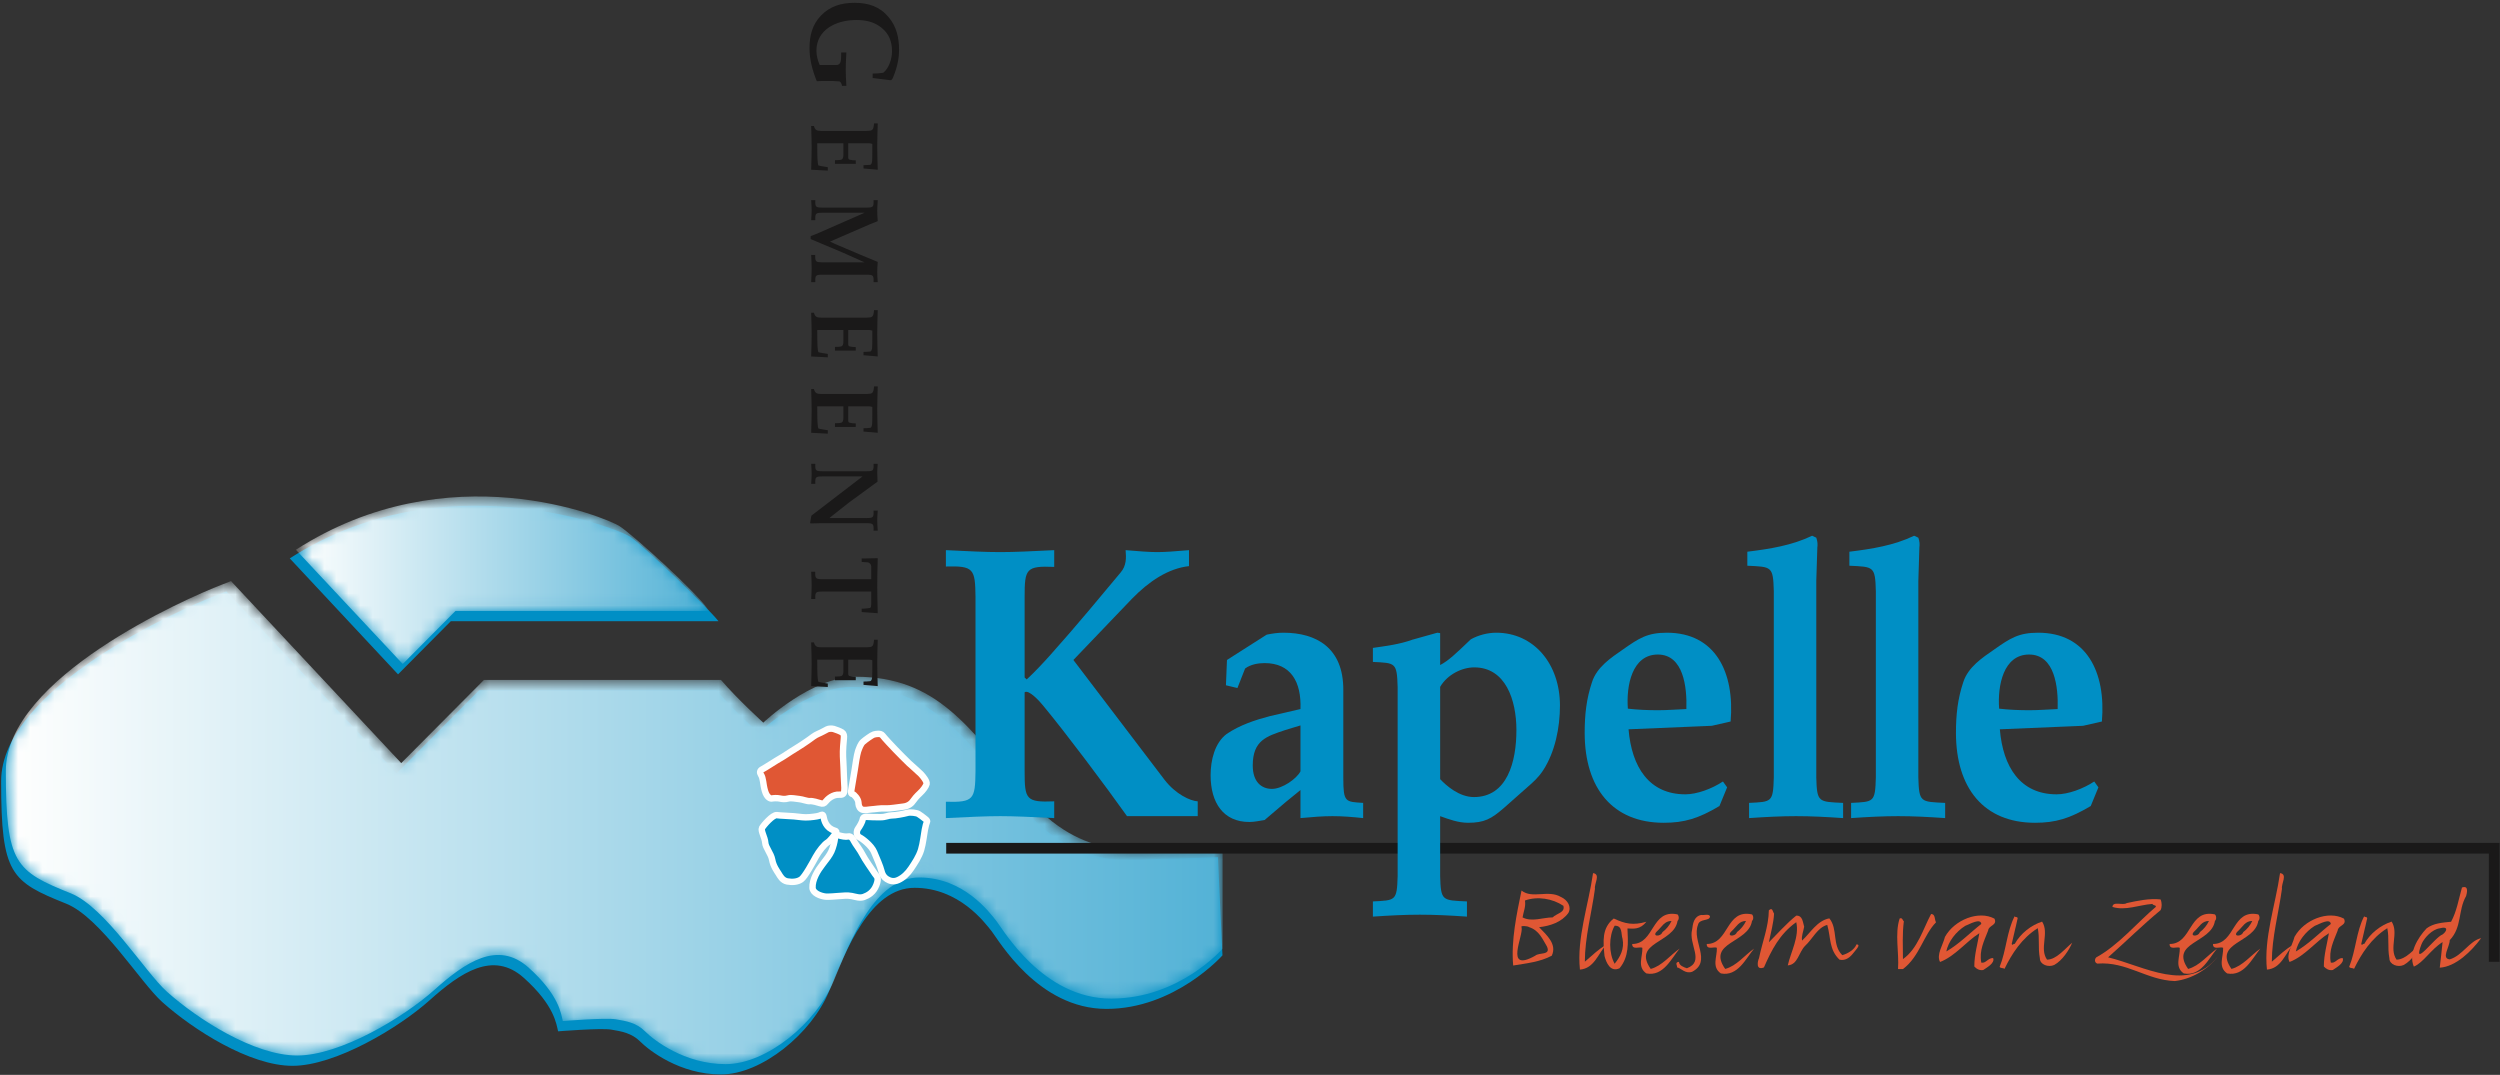 <?xml version="1.0" encoding="UTF-8"?>
<svg width="207px" height="89px" viewBox="0 0 207 89" version="1.1" xmlns="http://www.w3.org/2000/svg" xmlns:xlink="http://www.w3.org/1999/xlink">
    <rect x="0" y="0" width="207" height="89" fill="#333333" stroke="none"/>
    <!-- Generator: Sketch 51.1 (57501) - http://www.bohemiancoding.com/sketch -->
    <title>Logo-kapelle</title>
    <desc>Created with Sketch.</desc>
    <defs>
        <path d="M96.408,22.535 C94.846,22.535 89.596,23.82 84.914,18.108 C80.23,12.397 77.519,8.309 70.857,8.309 C67.175,8.309 63.202,12.111 63.202,12.111 C63.202,12.111 61.094,10.2 59.696,8.572 C52.709,8.572 41.53,8.572 40.069,8.572 C38.862,9.785 33.223,15.46 33.223,15.46 L19.129,0.39 C18.882,0.487 18.628,0.585 18.362,0.687 C15.382,1.83 0.483,8.399 0.483,16.11 C0.483,23.82 1.292,24.404 5.875,26.248 C8.713,27.391 12.015,32.772 13.821,34.388 C16.375,36.673 21.058,39.671 24.605,39.671 C28.153,39.671 33.403,36.53 35.958,34.245 C38.512,31.961 41.208,30.104 43.762,32.389 C46.316,34.674 46.458,36.244 46.601,36.816 C46.601,36.816 50.148,36.53 50.999,36.673 C51.851,36.816 52.702,36.959 53.412,37.672 C54.121,38.387 56.675,40.385 60.081,40.385 C63.487,40.385 67.601,36.958 69.02,33.531 C70.44,30.104 72.426,24.932 76.116,24.932 C79.805,24.932 81.934,27.819 82.501,28.533 C83.069,29.247 86.332,34.959 92.008,34.959 C97.685,34.959 101.232,30.818 101.232,30.818 L101.232,22.393 C101.232,22.393 97.967,22.535 96.408,22.535" id="path-1"></path>
        <linearGradient x1="-6.3610399e-05%" y1="-4.03%" x2="100%" y2="-4.03%" id="linearGradient-3">
            <stop stop-color="#FFFFFE" offset="0%"></stop>
            <stop stop-color="#53B2D6" offset="100%"></stop>
        </linearGradient>
        <path d="M8.994,14.351 C10.641,12.692 13.363,9.953 13.363,9.953 L34.366,9.953 C33.437,8.514 28.024,3.614 26.93,2.926 C25.833,2.236 12.805,-3.254 0.145,4.89 C3.424,8.394 7.345,12.588 8.994,14.351" id="path-4"></path>
        <linearGradient x1="0.001%" y1="-38.519%" x2="100%" y2="-38.519%" id="linearGradient-6">
            <stop stop-color="#FFFFFE" offset="0%"></stop>
            <stop stop-color="#53B2D6" offset="100%"></stop>
        </linearGradient>
    </defs>
    <g id="Symbols" stroke="none" stroke-width="1" fill="none" fill-rule="evenodd">
        <g id="Footer" transform="translate(-617, -106)">
            <g id="Logo-kapelle" transform="translate(617, 106)">
                <path d="M96.018,71.114 C94.457,71.114 89.206,72.399 84.525,66.687 C79.841,60.975 77.13,56.888 70.468,56.888 C66.786,56.888 62.813,60.69 62.813,60.69 C62.813,60.69 60.705,58.779 59.307,57.15 C52.32,57.15 41.14,57.15 39.679,57.15 C38.473,58.364 32.834,64.038 32.834,64.038 L18.74,48.969 C18.492,49.065 18.239,49.163 17.973,49.267 C14.992,50.408 0.094,56.977 0.094,64.688 C0.094,72.4 0.902,72.983 5.486,74.826 C8.324,75.969 11.626,81.351 13.432,82.967 C15.986,85.251 20.669,88.25 24.216,88.25 C27.764,88.25 33.014,85.109 35.569,82.824 C38.123,80.539 40.819,78.682 43.373,80.967 C45.927,83.252 46.069,84.823 46.211,85.394 C46.211,85.394 49.759,85.109 50.61,85.251 C51.462,85.394 52.313,85.537 53.022,86.251 C53.732,86.965 56.286,88.964 59.692,88.964 C63.097,88.964 67.212,85.537 68.631,82.11 C70.051,78.682 72.037,73.511 75.726,73.511 C79.416,73.511 81.544,76.397 82.112,77.111 C82.68,77.826 85.943,83.537 91.619,83.537 C97.295,83.537 101.221,79.103 101.221,79.103 L100.842,70.972 C100.843,70.972 97.578,71.114 96.018,71.114" id="Fill-1" fill="#008FC5" fill-rule="evenodd"></path>
                <path d="M32.958,55.835 C34.605,54.176 37.327,51.437 37.327,51.437 L59.492,51.437 C58.592,50.295 53.223,45.099 52.129,44.41 C51.032,43.72 36.652,38.089 23.993,46.234 C27.27,49.737 31.308,54.072 32.958,55.835" id="Fill-2" fill="#008FC5" fill-rule="evenodd"></path>
                <g id="Group-5" stroke-width="1" fill-rule="evenodd" transform="translate(0, 47.725)">
                    <mask id="mask-2" fill="white">
                        <use xlink:href="#path-1"></use>
                    </mask>
                    <g id="Clip-4"></g>
                    <path d="M96.408,22.535 C94.846,22.535 89.596,23.82 84.914,18.108 C80.23,12.397 77.519,8.309 70.857,8.309 C67.175,8.309 63.202,12.111 63.202,12.111 C63.202,12.111 61.094,10.2 59.696,8.572 C52.709,8.572 41.53,8.572 40.069,8.572 C38.862,9.785 33.223,15.46 33.223,15.46 L19.129,0.39 C18.882,0.487 18.628,0.585 18.362,0.687 C15.382,1.83 0.483,8.399 0.483,16.11 C0.483,23.82 1.292,24.404 5.875,26.248 C8.713,27.391 12.015,32.772 13.821,34.388 C16.375,36.673 21.058,39.671 24.605,39.671 C28.153,39.671 33.403,36.53 35.958,34.245 C38.512,31.961 41.208,30.104 43.762,32.389 C46.316,34.674 46.458,36.244 46.601,36.816 C46.601,36.816 50.148,36.53 50.999,36.673 C51.851,36.816 52.702,36.959 53.412,37.672 C54.121,38.387 56.675,40.385 60.081,40.385 C63.487,40.385 67.601,36.958 69.02,33.531 C70.44,30.104 72.426,24.932 76.116,24.932 C79.805,24.932 81.934,27.819 82.501,28.533 C83.069,29.247 86.332,34.959 92.008,34.959 C97.685,34.959 101.232,30.818 101.232,30.818 L101.232,22.393 C101.232,22.393 97.967,22.535 96.408,22.535" id="Fill-3" fill="url(#linearGradient-3)" mask="url(#mask-2)"></path>
                </g>
                <g id="Group-8" stroke-width="1" fill-rule="evenodd" transform="translate(24.353, 40.63)">
                    <mask id="mask-5" fill="white">
                        <use xlink:href="#path-4"></use>
                    </mask>
                    <g id="Clip-7"></g>
                    <path d="M8.994,14.351 C10.641,12.692 13.363,9.953 13.363,9.953 L34.366,9.953 C33.437,8.514 28.024,3.614 26.93,2.926 C25.833,2.236 12.805,-3.254 0.145,4.89 C3.424,8.394 7.345,12.588 8.994,14.351" id="Fill-6" fill="url(#linearGradient-6)" mask="url(#mask-5)"></path>
                </g>
                <path d="M69.246,5.384 C69.381,5.384 69.496,5.327 69.558,5.214 C69.662,5.016 69.641,4.714 69.652,4.346 L70.079,4.346 C70.047,4.95 70.027,5.392 70.027,5.742 C70.027,6.091 70.047,6.525 70.079,7.11 L69.724,7.11 C69.704,7.016 69.672,6.921 69.621,6.836 L69.516,6.741 C69.162,6.705 68.787,6.705 68.433,6.705 C68.163,6.705 67.892,6.705 67.631,6.723 C67.278,5.855 67.028,4.94 67.028,4.006 C67.028,2.998 67.226,2.073 67.975,1.29 C68.714,0.526 69.641,0.233 70.745,0.233 C71.922,0.233 72.86,0.554 73.578,1.422 C74.244,2.205 74.442,3.149 74.442,4.12 C74.442,4.534 74.401,5.327 73.943,6.421 C73.88,6.563 73.818,6.657 73.703,6.638 L72.255,6.459 L72.255,6.091 C72.558,6.091 72.849,6.072 73.13,6.025 C73.62,5.657 73.859,4.818 73.859,4.261 C73.859,3.506 73.651,2.836 73.015,2.319 C72.401,1.809 71.703,1.657 70.891,1.657 C69.183,1.657 67.6,2.497 67.6,4.195 C67.6,4.601 67.704,4.987 67.87,5.384 L69.246,5.384" id="Fill-9" fill="#1A1919" fill-rule="evenodd"></path>
                <path d="M71.755,10.84 C72.251,10.825 72.315,10.796 72.372,10.216 L72.676,10.216 C72.66,10.854 72.636,11.493 72.636,12.138 C72.636,12.777 72.66,13.416 72.676,14.054 L72.379,14.025 L71.498,13.952 L71.498,13.676 C71.675,13.676 71.858,13.662 72.035,13.647 C72.163,13.64 72.195,13.473 72.212,13.314 C72.235,13.053 72.227,12.124 72.227,11.914 C72.139,11.885 72.035,11.863 71.939,11.863 L70.233,11.863 L70.233,13.002 C70.233,13.103 70.233,13.205 70.376,13.227 C70.513,13.263 70.673,13.277 70.857,13.277 L70.857,13.567 L69.135,13.567 L69.135,13.263 C69.303,13.249 69.471,13.27 69.631,13.227 C69.815,13.191 69.832,12.959 69.832,12.828 L69.832,11.863 L67.669,11.863 C67.669,13.038 67.685,13.509 67.765,13.698 C67.909,13.749 68.263,13.793 68.542,13.843 L68.542,14.126 L67.165,14.054 C67.188,13.241 67.205,12.675 67.205,12.225 C67.205,11.769 67.188,11.195 67.165,10.434 L67.397,10.434 C67.476,10.767 67.637,10.84 67.99,10.84 L71.755,10.84" id="Fill-10" fill="#1A1919" fill-rule="evenodd"></path>
                <path d="M71.586,21.723 L69.84,20.94 L67.308,19.873 L67.124,19.793 L67.124,19.546 C67.196,19.532 67.565,19.379 67.789,19.285 L71.594,17.616 L68.125,17.616 C67.549,17.616 67.485,17.645 67.509,18.233 L67.165,18.233 C67.188,17.892 67.205,17.623 67.205,17.413 C67.205,17.203 67.188,16.927 67.165,16.571 L67.509,16.571 C67.485,17.159 67.549,17.188 68.125,17.188 L71.714,17.188 C72.292,17.188 72.355,17.159 72.331,16.571 L72.676,16.571 C72.651,16.999 72.636,17.268 72.636,17.478 C72.636,17.697 72.651,17.957 72.676,18.312 C72.331,18.444 71.722,18.691 71.37,18.857 L68.726,20.004 C68.959,20.119 69.191,20.221 69.432,20.323 C70.681,20.852 72.171,21.49 72.676,21.686 C72.651,22.042 72.636,22.311 72.636,22.521 C72.636,22.739 72.651,23 72.676,23.363 L72.331,23.363 C72.355,22.775 72.292,22.746 71.714,22.746 L68.125,22.746 C67.549,22.746 67.485,22.775 67.509,23.363 L67.165,23.363 C67.188,22.883 67.205,22.521 67.205,22.238 C67.205,21.955 67.188,21.585 67.165,21.107 L67.501,21.107 C67.485,21.687 67.549,21.715 68.125,21.723 L71.586,21.723" id="Fill-11" fill="#1A1919" fill-rule="evenodd"></path>
                <path d="M71.755,26.301 C72.251,26.287 72.315,26.258 72.372,25.677 L72.676,25.677 C72.66,26.316 72.636,26.954 72.636,27.6 C72.636,28.238 72.66,28.877 72.676,29.516 L72.379,29.487 L71.498,29.413 L71.498,29.138 C71.675,29.138 71.858,29.123 72.035,29.109 C72.163,29.102 72.195,28.935 72.212,28.775 C72.235,28.514 72.227,27.585 72.227,27.375 C72.139,27.346 72.035,27.324 71.939,27.324 L70.233,27.324 L70.233,28.463 C70.233,28.564 70.233,28.666 70.376,28.688 C70.513,28.724 70.673,28.739 70.857,28.739 L70.857,29.029 L69.135,29.029 L69.135,28.724 C69.303,28.71 69.471,28.732 69.631,28.688 C69.815,28.652 69.832,28.419 69.832,28.288 L69.832,27.324 L67.669,27.324 C67.669,28.499 67.685,28.971 67.765,29.16 C67.909,29.211 68.263,29.254 68.542,29.305 L68.542,29.588 L67.165,29.516 C67.188,28.703 67.205,28.136 67.205,27.687 C67.205,27.229 67.188,26.656 67.165,25.894 L67.397,25.894 C67.476,26.229 67.637,26.301 67.99,26.301 L71.755,26.301" id="Fill-12" fill="#1A1919" fill-rule="evenodd"></path>
                <path d="M71.755,32.62 C72.251,32.606 72.315,32.577 72.372,31.996 L72.676,31.996 C72.66,32.635 72.636,33.274 72.636,33.919 C72.636,34.558 72.66,35.196 72.676,35.835 L72.379,35.806 L71.498,35.733 L71.498,35.457 C71.675,35.457 71.858,35.443 72.035,35.428 C72.163,35.421 72.195,35.254 72.212,35.094 C72.235,34.834 72.227,33.904 72.227,33.694 C72.139,33.665 72.035,33.643 71.939,33.643 L70.233,33.643 L70.233,34.783 C70.233,34.884 70.233,34.985 70.376,35.007 C70.513,35.043 70.673,35.058 70.857,35.058 L70.857,35.348 L69.135,35.348 L69.135,35.043 C69.303,35.029 69.471,35.051 69.631,35.007 C69.815,34.971 69.832,34.739 69.832,34.608 L69.832,33.643 L67.669,33.643 C67.669,34.818 67.685,35.29 67.765,35.479 C67.909,35.53 68.263,35.573 68.542,35.624 L68.542,35.907 L67.165,35.835 C67.188,35.022 67.205,34.457 67.205,34.006 C67.205,33.55 67.188,32.976 67.165,32.214 L67.397,32.214 C67.476,32.548 67.637,32.62 67.99,32.62 L71.755,32.62" id="Fill-13" fill="#1A1919" fill-rule="evenodd"></path>
                <path d="M71.714,39.019 C72.292,39.019 72.355,38.991 72.331,38.403 L72.676,38.403 C72.651,38.693 72.636,38.94 72.636,39.129 C72.636,39.324 72.651,39.564 72.66,39.883 L70.345,41.573 L68.878,42.727 L68.678,42.894 L71.714,42.894 C72.292,42.894 72.355,42.865 72.331,42.278 L72.676,42.278 C72.651,42.604 72.636,42.879 72.636,43.091 C72.636,43.307 72.651,43.576 72.676,43.939 L72.331,43.939 C72.355,43.351 72.292,43.322 71.714,43.322 L67.917,43.322 L67.316,43.337 L67.116,43.337 L67.076,43.3 L67.18,42.698 L71.418,39.448 L68.125,39.448 C67.549,39.448 67.485,39.477 67.509,40.064 L67.165,40.064 C67.188,39.716 67.205,39.448 67.205,39.23 C67.205,39.019 67.188,38.743 67.165,38.403 L67.509,38.403 C67.485,38.991 67.549,39.019 68.125,39.019 L71.714,39.019" id="Fill-14" fill="#1A1919" fill-rule="evenodd"></path>
                <path d="M68.125,48.981 C67.549,48.981 67.485,49.011 67.509,49.598 L67.165,49.598 C67.188,49.119 67.205,48.757 67.205,48.473 C67.205,48.191 67.188,47.82 67.165,47.342 L67.501,47.342 C67.485,47.922 67.549,47.951 68.125,47.958 L72.139,47.958 L72.139,46.892 C72.115,46.718 72.058,46.653 71.882,46.565 C71.746,46.551 71.546,46.544 71.346,46.529 L71.346,46.238 C71.738,46.254 72.251,46.21 72.676,46.217 C72.651,47.182 72.636,47.915 72.636,48.488 C72.636,49.061 72.651,49.78 72.676,50.773 C72.315,50.751 71.826,50.716 71.346,50.679 L71.346,50.397 C71.458,50.397 71.571,50.397 71.682,50.382 C72.083,50.331 72.131,50.403 72.139,50.004 L72.139,48.981 L68.125,48.981" id="Fill-15" fill="#1A1919" fill-rule="evenodd"></path>
                <path d="M71.755,53.596 C72.251,53.581 72.315,53.552 72.372,52.972 L72.676,52.972 C72.66,53.61 72.636,54.248 72.636,54.894 C72.636,55.533 72.66,56.172 72.676,56.81 L72.379,56.781 L71.498,56.708 L71.498,56.432 C71.675,56.432 71.858,56.418 72.035,56.403 C72.163,56.396 72.195,56.229 72.212,56.07 C72.235,55.808 72.227,54.88 72.227,54.67 C72.139,54.641 72.035,54.619 71.939,54.619 L70.233,54.619 L70.233,55.758 C70.233,55.859 70.233,55.961 70.376,55.983 C70.513,56.019 70.673,56.034 70.857,56.034 L70.857,56.323 L69.135,56.323 L69.135,56.019 C69.303,56.004 69.471,56.026 69.631,55.983 C69.815,55.947 69.832,55.715 69.832,55.583 L69.832,54.619 L67.669,54.619 C67.669,55.795 67.685,56.266 67.765,56.454 C67.909,56.505 68.263,56.549 68.542,56.6 L68.542,56.882 L67.165,56.81 C67.188,55.997 67.205,55.431 67.205,54.981 C67.205,54.524 67.188,53.951 67.165,53.189 L67.397,53.189 C67.476,53.523 67.637,53.596 67.99,53.596 L71.755,53.596" id="Fill-16" fill="#1A1919" fill-rule="evenodd"></path>
                <path d="M129.449,75.002 C129.609,75.566 128.894,75.622 128.56,75.961 C127.759,75.961 126.833,76.367 126.068,75.961 C126.143,75.487 126.353,75.069 126.266,74.561 C127.315,74.189 128.56,74.403 129.449,75.002 Z M125.982,73.738 C125.588,75.656 125.106,77.846 125.291,79.945 C126.389,79.765 127.513,79.652 128.487,79.132 C128.932,78.173 128.079,77.44 127.438,76.773 C128.364,76.661 129.288,76.367 129.856,75.6 C130.14,75.115 129.818,74.517 129.24,74.268 C128.203,73.647 126.871,74.449 125.982,73.738 Z M128.079,78.354 C128.45,79.132 127.438,78.839 127.118,79.132 C124.49,80.611 126.192,77.406 125.982,76.773 C125.859,76.627 126.476,76.661 126.624,76.773 C127.438,77.033 127.722,77.767 128.079,78.354 Z" id="Fill-17" fill="#E05734" fill-rule="evenodd"></path>
                <path d="M132.063,73.591 C131.793,75.589 131.225,77.62 131.225,79.629 C131.793,79.144 132.447,78.512 132.965,78.252 C132.336,78.963 131.99,80.194 130.818,80.283 C130.547,77.676 131.522,74.957 131.905,72.293 C132.558,72.383 131.99,73.173 132.063,73.591" id="Fill-18" fill="#E05734" fill-rule="evenodd"></path>
                <path d="M134.347,77.732 C134.507,78.557 134.174,79.2 133.693,79.798 C133.2,78.929 133.2,77.507 133.693,76.65 C134.372,76.627 134.21,77.349 134.347,77.732 Z M133.619,76.051 C132.607,76.842 132.743,77.981 132.854,79.155 C132.99,79.697 133.336,80.532 134.099,80.171 C134.902,79.2 134.804,78.06 134.754,76.875 C135.236,76.897 135.802,76.988 136.321,76.322 C135.21,76.638 134.556,76.492 133.619,76.051 Z" id="Fill-19" fill="#E05734" fill-rule="evenodd"></path>
                <path d="M137.652,77.18 C137.504,77.598 136.703,77.553 137.233,77.079 C137.615,76.729 137.813,76.254 138.405,76.254 C138.245,76.604 137.961,76.954 137.652,77.18 Z M138.899,75.713 C136.703,75.239 137.024,78.162 135.149,78.162 C135.124,78.693 135.802,78.354 135.987,78.478 C136.024,79.211 135.531,80.058 136.321,80.6 C137.726,80.87 138.38,79.369 139.072,78.545 C138.27,79.11 137.615,79.979 136.678,80.227 C135.124,78.003 138.615,78.094 138.899,76.254 C139.034,76.13 139.034,75.848 138.899,75.713 Z" id="Fill-20" fill="#E05734" fill-rule="evenodd"></path>
                <path d="M141.588,75.882 C141.564,76.3 140.7,76.029 140.589,76.593 C140.07,77.914 141.76,79.607 140.108,80.464 C139.54,80.656 139.207,80.171 138.85,80.092 C138.923,79.99 138.615,79.674 139.022,79.64 C139.022,79.945 139.428,80.092 139.676,80.171 C141.181,79.607 139.787,78.207 140.108,76.966 C140.17,76.492 140.243,75.882 140.861,75.758 C141.107,75.803 141.514,75.633 141.588,75.882" id="Fill-21" fill="#E05734" fill-rule="evenodd"></path>
                <path d="M143.821,77.18 C143.673,77.598 142.871,77.553 143.402,77.079 C143.784,76.729 143.982,76.254 144.573,76.254 C144.414,76.604 144.129,76.954 143.821,77.18 Z M145.067,75.713 C142.871,75.239 143.191,78.162 141.318,78.162 C141.293,78.693 141.97,78.354 142.156,78.478 C142.192,79.211 141.699,80.058 142.489,80.6 C143.894,80.87 144.549,79.369 145.24,78.545 C144.438,79.11 143.784,79.979 142.846,80.227 C141.293,78.003 144.783,78.094 145.067,76.254 C145.202,76.13 145.202,75.848 145.067,75.713 Z" id="Fill-22" fill="#E05734" fill-rule="evenodd"></path>
                <path d="M146.461,78.026 C147.028,77.462 147.966,76.412 148.73,75.814 C149.273,75.791 149.273,76.39 149.385,76.729 C149.323,77.112 149.138,77.53 149.212,77.88 C149.903,77.237 150.47,76.221 151.47,76.04 C152.197,76.931 151.68,78.252 152.543,79.087 C152.987,78.963 153.554,78.636 153.715,78.196 C154.171,78.196 153.554,78.76 153.369,79.02 C153.098,79.336 152.753,79.561 152.308,79.46 C151.432,78.613 151.605,77.654 151.296,76.581 C150.47,76.808 150.088,77.745 149.458,78.32 C148.928,78.861 148.866,79.878 148.027,79.934 C148.274,78.839 149.003,77.553 148.73,76.356 C147.349,77.338 146.683,78.67 146.053,80.103 C145.351,80.386 145.536,79.561 145.647,79.336 C145.918,78.003 146.437,76.762 146.461,75.375 C146.782,75.081 146.782,75.521 146.892,75.645 C146.856,76.412 146.621,77.237 146.461,78.026" id="Fill-23" fill="#E05734" fill-rule="evenodd"></path>
                <path d="M160.302,76.367 C159.267,77.417 158.946,79.2 157.564,80.239 C157.428,80.239 157.291,80.239 157.157,80.239 C157.256,78.873 156.872,77.315 157.291,76.051 C157.527,75.95 157.527,76.209 157.638,76.278 C157.502,77.383 157.564,78.274 157.564,79.414 C158.785,78.557 159.241,76.897 159.895,75.679 C160.265,75.679 160.167,76.153 160.302,76.367" id="Fill-24" fill="#E05734" fill-rule="evenodd"></path>
                <path d="M164.052,76.503 C163.128,77.225 162.227,78.162 161.153,78.782 C161.315,77.97 161.943,77.146 162.72,76.661 C163.128,76.503 163.992,75.995 164.052,76.503 Z M161.042,77.575 C160.883,78.241 160.314,79.042 160.635,79.652 C161.882,79.177 162.782,77.97 163.892,77.27 C163.756,78.094 163.473,79.042 163.473,80.024 C163.646,80.216 163.892,80.374 164.213,80.317 C164.484,80.125 165.212,79.741 165.027,79.324 C164.583,79.324 164.448,79.776 164.052,79.709 C163.856,78.693 164.3,77.89 164.62,77.044 C164.657,76.604 165.41,76.627 165.139,76.063 C163.831,75.363 161.833,76.153 161.042,77.575 Z" id="Fill-25" fill="#E05734" fill-rule="evenodd"></path>
                <path d="M167.063,76.029 C166.89,76.729 166.754,77.429 166.569,78.162 C166.643,78.343 166.704,78.094 166.816,78.162 C167.298,77.293 168.173,76.604 169.086,76.31 C169.702,77.27 168.838,78.512 169.493,79.46 C170.283,79.46 171.01,78.512 171.578,78.06 C171.331,78.636 170.776,79.528 170.085,79.9 C169.603,80.125 168.901,79.866 168.901,79.358 C168.727,78.365 168.901,77.745 168.727,76.853 C167.409,77.676 166.569,78.986 165.977,80.216 C165.84,80.125 165.669,80.194 165.57,80.058 C166.126,78.693 166.161,77.101 166.816,75.86 C166.866,75.995 167.025,75.86 167.063,76.029 C166.89,76.729 166.754,77.429 167.063,76.029" id="Fill-26" fill="#E05734" fill-rule="evenodd"></path>
                <path d="M178.894,75.363 C177.339,76.65 176.006,77.981 174.551,79.267 C177.524,79.979 181.201,82.293 183.631,79.2 C182.866,80.227 181.484,81.074 180.077,81.232 C177.734,81.153 176.093,79.595 173.662,79.787 C173.416,79.709 173.416,79.414 173.576,79.267 C175.402,78.274 177.043,76.31 178.499,75.092 C178.547,74.923 178.301,75.002 178.215,74.844 C177.13,74.923 175.971,75.431 174.909,75.092 C174.945,74.585 175.76,75.002 176.093,74.776 C176.968,74.585 177.981,74.37 178.894,74.472 C179.017,74.731 179.017,75.137 178.894,75.363" id="Fill-27" fill="#E05734" fill-rule="evenodd"></path>
                <path d="M182.15,77.18 C182.002,77.598 181.201,77.553 181.731,77.079 C182.113,76.729 182.311,76.254 182.903,76.254 C182.742,76.604 182.459,76.954 182.15,77.18 Z M183.396,75.713 C181.201,75.239 181.522,78.162 179.645,78.162 C179.621,78.693 180.3,78.354 180.485,78.478 C180.522,79.211 180.028,80.058 180.817,80.6 C182.224,80.87 182.878,79.369 183.57,78.545 C182.767,79.11 182.113,79.979 181.176,80.227 C179.621,78.003 183.113,78.094 183.396,76.254 C183.532,76.13 183.532,75.848 183.396,75.713 Z" id="Fill-28" fill="#E05734" fill-rule="evenodd"></path>
                <path d="M185.74,77.18 C185.592,77.598 184.79,77.553 185.321,77.079 C185.703,76.729 185.901,76.254 186.492,76.254 C186.333,76.604 186.048,76.954 185.74,77.18 Z M186.986,75.713 C184.79,75.239 185.111,78.162 183.237,78.162 C183.212,78.693 183.889,78.354 184.075,78.478 C184.111,79.211 183.619,80.058 184.408,80.6 C185.814,80.87 186.468,79.369 187.159,78.545 C186.357,79.11 185.703,79.979 184.765,80.227 C183.212,78.003 186.702,78.094 186.986,76.254 C187.121,76.13 187.121,75.848 186.986,75.713 Z" id="Fill-29" fill="#E05734" fill-rule="evenodd"></path>
                <path d="M188.947,73.591 C188.676,75.589 188.108,77.62 188.108,79.629 C188.676,79.144 189.33,78.512 189.848,78.252 C189.22,78.963 188.874,80.194 187.702,80.283 C187.43,77.676 188.404,74.957 188.788,72.293 C189.441,72.383 188.874,73.173 188.947,73.591" id="Fill-30" fill="#E05734" fill-rule="evenodd"></path>
                <path d="M192.993,76.503 C192.068,77.225 191.168,78.162 190.095,78.782 C190.255,77.97 190.884,77.146 191.661,76.661 C192.068,76.503 192.932,75.995 192.993,76.503 Z M189.984,77.575 C189.823,78.241 189.255,79.042 189.576,79.652 C190.823,79.177 191.723,77.97 192.834,77.27 C192.698,78.094 192.414,79.042 192.414,80.024 C192.587,80.216 192.834,80.374 193.155,80.317 C193.425,80.125 194.153,79.741 193.968,79.324 C193.524,79.324 193.389,79.776 192.993,79.709 C192.796,78.693 193.24,77.89 193.561,77.044 C193.599,76.604 194.352,76.627 194.079,76.063 C192.772,75.363 190.773,76.153 189.984,77.575 Z" id="Fill-31" fill="#E05734" fill-rule="evenodd"></path>
                <path d="M196.004,76.029 C195.831,76.729 195.695,77.429 195.511,78.162 C195.584,78.343 195.646,78.094 195.757,78.162 C196.238,77.293 197.114,76.604 198.027,76.31 C198.644,77.27 197.78,78.512 198.434,79.46 C199.223,79.46 199.951,78.512 200.519,78.06 C200.272,78.636 199.717,79.528 199.027,79.9 C198.546,80.125 197.842,79.866 197.842,79.358 C197.669,78.365 197.842,77.745 197.669,76.853 C196.349,77.676 195.511,78.986 194.918,80.216 C194.782,80.125 194.609,80.194 194.511,80.058 C195.066,78.693 195.103,77.101 195.757,75.86 C195.806,75.995 195.967,75.86 196.004,76.029 C195.831,76.729 195.695,77.429 196.004,76.029" id="Fill-32" fill="#E05734" fill-rule="evenodd"></path>
                <path d="M202.246,77.372 C201.592,77.598 199.655,80.352 200.519,78.128 C200.765,77.62 201.382,76.954 202.012,76.864 C202.765,76.661 202.604,77.112 202.246,77.372 Z M203.85,73.489 C203.578,74.449 203.418,75.465 202.949,76.322 C202.221,76.39 201.494,76.446 200.926,76.864 C200.161,77.676 199.408,78.963 199.865,80.036 C200.655,79.709 201.271,78.613 202.246,78.003 C202.172,78.693 202.11,79.313 202.012,80.125 C203.357,80.036 204.639,78.76 205.441,77.676 C204.467,77.902 203.911,79.11 202.838,79.437 C202.11,79.369 202.838,78.388 202.838,77.846 C203.874,76.762 203.504,75.397 204.195,74.189 C204.257,73.964 204.442,73.275 203.85,73.489 Z" id="Fill-33" fill="#E05734" fill-rule="evenodd"></path>
                <polyline id="Stroke-34" stroke="#1A1919" stroke-width="0.886" points="78.346 70.234 206.519 70.234 206.519 79.639"></polyline>
                <path d="M84.839,56.097 L85.011,56.258 C85.703,55.613 86.338,54.936 86.972,54.227 C89.193,51.744 91.183,49.325 92.798,47.391 C93.26,46.842 93.26,46.23 93.201,45.553 C94.326,45.649 95.162,45.714 95.826,45.714 C96.489,45.714 97.325,45.649 98.449,45.553 L98.449,46.875 C96.72,47.068 95.133,48.133 93.72,49.584 L88.876,54.646 L96.432,64.578 C97.354,65.77 98.566,66.319 99.171,66.351 L99.171,67.577 L93.317,67.577 C91.529,65.062 88.241,60.676 86.367,58.419 C86.107,58.096 85.184,57.064 84.839,57.322 L84.839,63.868 C84.839,66.19 84.953,66.448 87.289,66.351 L87.289,67.738 C85.386,67.641 83.944,67.577 82.819,67.577 C81.695,67.577 80.224,67.641 78.32,67.738 L78.32,66.384 C80.627,66.448 80.743,66.19 80.772,63.868 L80.772,49.422 C80.743,47.1 80.627,46.842 78.32,46.907 L78.32,45.553 C80.224,45.649 81.695,45.714 82.819,45.714 C83.944,45.714 85.386,45.649 87.289,45.553 L87.289,46.939 C84.953,46.842 84.839,47.1 84.839,49.422 L84.839,56.097" id="Fill-35" fill="#008FC5" fill-rule="evenodd"></path>
                <path d="M107.679,63.868 C107.361,64.481 106.179,65.32 105.314,65.32 C104.448,65.32 103.727,64.739 103.727,63.385 C103.727,61.289 104.881,60.966 106.41,60.45 L107.679,60.064 L107.679,63.868 Z M105.314,67.383 C106.093,66.706 106.871,66.062 107.679,65.416 L107.679,67.738 C108.717,67.641 109.524,67.577 110.332,67.577 C111.169,67.577 111.947,67.641 112.869,67.738 L112.869,66.48 C111.398,66.384 111.226,66.448 111.226,64.417 L111.226,57.097 C111.226,53.647 109.005,52.388 106.265,52.388 C105.805,52.388 105.342,52.453 104.881,52.55 L101.593,54.646 L101.508,56.742 L102.459,56.968 L103.093,55.355 C103.555,55.001 104.218,54.904 104.708,54.904 C106.871,54.904 107.766,56.452 107.679,58.709 L105.169,59.29 C103.929,59.613 102.66,60.031 101.565,60.773 C100.583,61.514 100.238,62.933 100.238,64.191 C100.238,66.48 101.305,68.06 103.439,68.06 C103.872,68.06 104.275,67.964 104.708,67.899 L105.314,67.383 Z" id="Fill-36" fill="#008FC5" fill-rule="evenodd"></path>
                <path d="M119.244,56.872 C119.849,55.839 121.06,55.259 122.069,55.259 C124.665,55.259 125.559,57.967 125.559,60.45 C125.559,63.062 124.809,65.997 122.04,65.997 C120.829,65.997 119.762,65.062 119.244,64.513 L119.244,56.872 Z M115.725,72.543 C115.666,74.607 115.552,74.542 113.676,74.638 L113.676,75.896 C115.09,75.8 116.33,75.736 117.57,75.736 C118.839,75.736 120.051,75.8 121.463,75.896 L121.463,74.638 C119.415,74.542 119.301,74.607 119.244,72.543 L119.244,67.577 C119.964,67.835 120.742,68.126 121.549,68.126 C122.905,68.126 123.482,67.803 124.521,66.9 L126.453,65.191 C126.972,64.739 127.375,64.384 127.779,63.772 C128.759,62.256 129.164,60.257 129.164,58.419 C129.164,54.968 127.001,52.388 123.886,52.388 C123.194,52.388 122.415,52.582 121.781,52.937 C120.569,54.098 119.934,54.71 119.244,55.065 L119.244,52.42 L119.012,52.388 L116.936,52.969 C115.869,53.356 114.773,53.485 113.676,53.647 L113.676,54.807 C115.552,54.904 115.666,54.839 115.725,56.903 L115.725,72.543 Z" id="Fill-37" fill="#008FC5" fill-rule="evenodd"></path>
                <path d="M139.632,58.709 C138.853,58.741 138.075,58.806 137.295,58.806 C136.46,58.806 135.623,58.774 134.787,58.677 C134.642,56.774 135.133,54.195 137.267,54.195 C139.401,54.195 139.69,56.903 139.632,58.709 Z M141.737,60.096 L143.295,59.741 C143.641,55.646 142.026,52.388 138.017,52.388 C136.402,52.388 135.71,52.841 134.383,53.775 C133.403,54.453 132.22,55.227 131.817,56.484 C131.355,57.871 131.211,59.16 131.211,60.676 C131.211,65.287 133.547,68.126 137.758,68.126 C139.459,68.126 140.641,67.77 142.371,66.738 L143.006,65.191 L142.659,64.707 C141.737,65.32 140.497,65.77 139.546,65.77 C136.546,65.77 135.104,63.514 134.844,60.386 L141.737,60.096 Z" id="Fill-38" fill="#008FC5" fill-rule="evenodd"></path>
                <path d="M146.871,48.939 C146.813,46.875 146.698,46.939 144.679,46.842 L144.679,45.682 C146.525,45.456 148.371,45.165 150.043,44.359 L150.388,44.521 C150.505,44.843 150.505,45.102 150.476,45.327 L150.388,48.1 L150.388,64.384 C150.447,66.448 150.562,66.384 152.61,66.48 L152.609,67.738 C151.196,67.641 149.985,67.577 148.716,67.577 C147.476,67.577 146.236,67.641 144.823,67.738 L144.823,66.48 C146.698,66.384 146.813,66.448 146.871,64.384 L146.871,48.939" id="Fill-39" fill="#008FC5" fill-rule="evenodd"></path>
                <path d="M155.32,48.939 C155.263,46.875 155.147,46.939 153.129,46.842 L153.129,45.682 C154.974,45.456 156.819,45.165 158.492,44.359 L158.839,44.521 C158.954,44.843 158.954,45.102 158.925,45.327 L158.839,48.1 L158.839,64.384 C158.897,66.448 159.011,66.384 161.059,66.48 L161.059,67.738 C159.646,67.641 158.435,67.577 157.166,67.577 C155.926,67.577 154.685,67.641 153.272,67.738 L153.272,66.48 C155.147,66.384 155.263,66.448 155.32,64.384 L155.32,48.939" id="Fill-40" fill="#008FC5" fill-rule="evenodd"></path>
                <path d="M170.374,58.709 C169.595,58.741 168.817,58.806 168.037,58.806 C167.202,58.806 166.365,58.774 165.529,58.677 C165.385,56.774 165.876,54.195 168.01,54.195 C170.144,54.195 170.432,56.903 170.374,58.709 Z M172.48,60.096 L174.037,59.741 C174.382,55.646 172.767,52.388 168.759,52.388 C167.144,52.388 166.452,52.841 165.125,53.775 C164.145,54.453 162.962,55.227 162.558,56.484 C162.097,57.871 161.953,59.16 161.953,60.676 C161.953,65.287 164.288,68.126 168.499,68.126 C170.201,68.126 171.383,67.77 173.113,66.738 L173.749,65.191 L173.402,64.707 C172.48,65.32 171.239,65.77 170.288,65.77 C167.288,65.77 165.846,63.514 165.587,60.386 L172.48,60.096 Z" id="Fill-41" fill="#008FC5" fill-rule="evenodd"></path>
                <path d="M69.921,65.244 C69.921,65.656 69.873,65.825 69.513,65.8 C68.959,65.763 68.538,66.151 68.335,66.405 C68.239,66.526 68.141,66.582 67.902,66.501 C67.758,66.453 67.278,66.308 67.062,66.332 C66.846,66.357 66.46,66.188 66.173,66.163 C65.884,66.139 65.523,66.043 65.259,66.115 C64.994,66.188 64.778,66.163 64.562,66.115 C64.346,66.066 64.009,66.09 63.913,66.115 C63.817,66.139 63.505,66.066 63.337,65.486 C63.168,64.906 63.215,64.456 63,64.132 C62.904,63.986 62.899,63.808 63.12,63.697 C63.361,63.575 64.318,62.946 64.586,62.801 C64.899,62.632 65.437,62.247 65.811,62.028 C66.1,61.858 66.797,61.399 66.989,61.253 C67.181,61.109 67.494,60.867 67.734,60.77 C67.975,60.673 68.407,60.431 68.504,60.383 C68.599,60.335 68.864,60.31 69.032,60.359 C69.2,60.407 69.585,60.552 69.729,60.649 C69.873,60.746 69.897,60.915 69.873,61.133 C69.849,61.351 69.778,62.148 69.801,62.632 C69.825,63.116 69.873,64.01 69.873,64.277 C69.873,64.542 69.921,65.002 69.921,65.244 Z" id="Fill-42" fill="#E05734" fill-rule="evenodd"></path>
                <path d="M69.921,65.244 C69.921,65.656 69.873,65.825 69.513,65.8 C68.959,65.763 68.538,66.151 68.335,66.405 C68.239,66.526 68.141,66.582 67.902,66.501 C67.758,66.453 67.278,66.308 67.062,66.332 C66.846,66.357 66.46,66.188 66.173,66.163 C65.884,66.139 65.523,66.043 65.259,66.115 C64.994,66.188 64.778,66.163 64.562,66.115 C64.346,66.066 64.009,66.09 63.913,66.115 C63.817,66.139 63.505,66.066 63.337,65.486 C63.168,64.906 63.215,64.456 63,64.132 C62.904,63.986 62.899,63.808 63.12,63.697 C63.361,63.575 64.318,62.946 64.586,62.801 C64.899,62.632 65.437,62.247 65.811,62.028 C66.1,61.858 66.797,61.399 66.989,61.253 C67.181,61.109 67.494,60.867 67.734,60.77 C67.975,60.673 68.407,60.431 68.504,60.383 C68.599,60.335 68.864,60.31 69.032,60.359 C69.2,60.407 69.585,60.552 69.729,60.649 C69.873,60.746 69.897,60.915 69.873,61.133 C69.849,61.351 69.778,62.148 69.801,62.632 C69.825,63.116 69.873,64.01 69.873,64.277 C69.873,64.542 69.921,65.002 69.921,65.244 Z" id="Stroke-43" stroke="#FFFFFE" stroke-width="0.531"></path>
                <path d="M70.474,65.51 C70.559,64.995 70.715,64.107 70.762,63.793 C70.81,63.478 70.955,62.463 71.051,62.197 C71.148,61.93 71.267,61.592 71.459,61.423 C71.652,61.253 72.18,60.867 72.349,60.819 C72.517,60.77 72.926,60.697 73.07,60.891 C73.213,61.084 73.887,61.81 74.127,62.052 C74.367,62.294 75.016,62.971 75.257,63.188 C75.497,63.406 76.05,63.89 76.242,64.083 C76.434,64.277 76.77,64.712 76.723,64.906 C76.675,65.099 76.434,65.438 76.17,65.679 C75.905,65.921 75.689,66.188 75.593,66.332 C75.497,66.477 75.257,66.744 74.776,66.792 C74.296,66.841 73.718,66.961 73.286,66.937 C72.854,66.913 72.373,67.009 72.204,67.009 C72.036,67.009 71.484,67.155 71.291,66.985 C71.098,66.816 71.091,66.624 71.075,66.429 C71.051,66.139 70.715,65.776 70.594,65.752 C70.474,65.728 70.45,65.656 70.474,65.51 Z" id="Fill-44" fill="#E05734" fill-rule="evenodd"></path>
                <path d="M70.474,65.51 C70.559,64.995 70.715,64.107 70.762,63.793 C70.81,63.478 70.955,62.463 71.051,62.197 C71.148,61.93 71.267,61.592 71.459,61.423 C71.652,61.253 72.18,60.867 72.349,60.819 C72.517,60.77 72.926,60.697 73.07,60.891 C73.213,61.084 73.887,61.81 74.127,62.052 C74.367,62.294 75.016,62.971 75.257,63.188 C75.497,63.406 76.05,63.89 76.242,64.083 C76.434,64.277 76.77,64.712 76.723,64.906 C76.675,65.099 76.434,65.438 76.17,65.679 C75.905,65.921 75.689,66.188 75.593,66.332 C75.497,66.477 75.257,66.744 74.776,66.792 C74.296,66.841 73.718,66.961 73.286,66.937 C72.854,66.913 72.373,67.009 72.204,67.009 C72.036,67.009 71.484,67.155 71.291,66.985 C71.098,66.816 71.091,66.624 71.075,66.429 C71.051,66.139 70.715,65.776 70.594,65.752 C70.474,65.728 70.45,65.656 70.474,65.51 Z" id="Stroke-45" stroke="#FFFFFE" stroke-width="0.531"></path>
                <path d="M71.844,67.638 C71.669,67.623 71.459,67.638 71.436,67.832 C71.411,68.025 71.195,68.412 71.051,68.606 C70.907,68.8 70.882,69.186 71.171,69.332 C71.459,69.476 72.156,70.033 72.373,70.541 C72.589,71.048 72.901,71.774 72.974,72.087 C73.045,72.403 73.19,72.645 73.43,72.789 C73.67,72.935 73.982,73.055 74.391,72.862 C74.8,72.669 75.16,72.33 75.449,71.895 C75.737,71.46 76.098,70.927 76.266,70.371 C76.434,69.815 76.506,69.066 76.578,68.702 C76.65,68.34 76.699,68.17 76.746,68.074 C76.794,67.977 76.77,67.929 76.578,67.783 C76.386,67.638 76.218,67.493 76.05,67.397 C75.881,67.299 75.381,67.241 75.16,67.299 C74.8,67.397 74.152,67.517 73.839,67.517 C73.526,67.517 73.334,67.663 72.926,67.663 C72.517,67.663 72.108,67.663 71.844,67.638 Z" id="Fill-46" fill="#008FC5" fill-rule="evenodd"></path>
                <path d="M71.844,67.638 C71.669,67.623 71.459,67.638 71.436,67.832 C71.411,68.025 71.195,68.412 71.051,68.606 C70.907,68.8 70.882,69.186 71.171,69.332 C71.459,69.476 72.156,70.033 72.373,70.541 C72.589,71.048 72.901,71.774 72.974,72.087 C73.045,72.403 73.19,72.645 73.43,72.789 C73.67,72.935 73.982,73.055 74.391,72.862 C74.8,72.669 75.16,72.33 75.449,71.895 C75.737,71.46 76.098,70.927 76.266,70.371 C76.434,69.815 76.506,69.066 76.578,68.702 C76.65,68.34 76.699,68.17 76.746,68.074 C76.794,67.977 76.77,67.929 76.578,67.783 C76.386,67.638 76.218,67.493 76.05,67.397 C75.881,67.299 75.381,67.241 75.16,67.299 C74.8,67.397 74.152,67.517 73.839,67.517 C73.526,67.517 73.334,67.663 72.926,67.663 C72.517,67.663 72.108,67.663 71.844,67.638 Z" id="Stroke-47" stroke="#FFFFFE" stroke-width="0.531"></path>
                <path d="M69.44,69.162 C69.21,69.092 69.152,69.21 69.128,69.452 C69.104,69.694 68.984,70.178 68.84,70.493 C68.695,70.806 68.455,71.121 68.095,71.58 C67.734,72.04 67.238,72.815 67.278,73.515 C67.302,73.951 67.926,74.192 68.359,74.241 C68.576,74.265 69.224,74.209 69.44,74.192 C69.778,74.169 70.161,74.12 70.522,74.192 C70.882,74.265 71.195,74.386 71.531,74.265 C71.868,74.144 72.324,73.902 72.565,73.273 C72.805,72.645 72.589,72.572 72.445,72.354 C72.3,72.136 71.555,71.072 71.411,70.758 C71.267,70.444 70.762,69.791 70.691,69.621 C70.618,69.452 70.45,69.21 70.234,69.259 C70.017,69.307 69.681,69.234 69.44,69.162 Z" id="Fill-48" fill="#008FC5" fill-rule="evenodd"></path>
                <path d="M69.44,69.162 C69.21,69.092 69.152,69.21 69.128,69.452 C69.104,69.694 68.984,70.178 68.84,70.493 C68.695,70.806 68.455,71.121 68.095,71.58 C67.734,72.04 67.238,72.815 67.278,73.515 C67.302,73.951 67.926,74.192 68.359,74.241 C68.576,74.265 69.224,74.209 69.44,74.192 C69.778,74.169 70.161,74.12 70.522,74.192 C70.882,74.265 71.195,74.386 71.531,74.265 C71.868,74.144 72.324,73.902 72.565,73.273 C72.805,72.645 72.589,72.572 72.445,72.354 C72.3,72.136 71.555,71.072 71.411,70.758 C71.267,70.444 70.762,69.791 70.691,69.621 C70.618,69.452 70.45,69.21 70.234,69.259 C70.017,69.307 69.681,69.234 69.44,69.162 Z" id="Stroke-49" stroke="#FFFFFE" stroke-width="0.531"></path>
                <path d="M69.104,68.775 C69.267,68.825 69.296,68.847 69.176,69.017 C69.056,69.186 68.745,69.621 68.504,69.767 C68.263,69.911 67.806,70.468 67.543,70.952 C67.278,71.435 66.653,72.596 66.341,72.814 C66.028,73.032 65.595,73.055 65.187,72.983 C64.778,72.911 64.586,72.523 64.466,72.33 C64.346,72.136 64.033,71.726 63.938,71.194 C63.841,70.661 63.384,70.178 63.361,69.767 C63.337,69.356 62.976,68.775 63.096,68.558 C63.216,68.34 63.985,67.445 64.321,67.493 C64.658,67.541 65.163,67.541 65.74,67.59 C66.316,67.638 66.532,67.71 67.062,67.663 C67.59,67.614 67.783,67.566 67.902,67.517 C68.023,67.469 68.143,67.372 68.191,67.638 C68.239,67.904 68.383,68.558 69.104,68.775 Z" id="Fill-50" fill="#008FC5" fill-rule="evenodd"></path>
                <path d="M69.104,68.775 C69.267,68.825 69.296,68.847 69.176,69.017 C69.056,69.186 68.745,69.621 68.504,69.767 C68.263,69.911 67.806,70.468 67.543,70.952 C67.278,71.435 66.653,72.596 66.341,72.814 C66.028,73.032 65.595,73.055 65.187,72.983 C64.778,72.911 64.586,72.523 64.466,72.33 C64.346,72.136 64.033,71.726 63.938,71.194 C63.841,70.661 63.384,70.178 63.361,69.767 C63.337,69.356 62.976,68.775 63.096,68.558 C63.216,68.34 63.985,67.445 64.321,67.493 C64.658,67.541 65.163,67.541 65.74,67.59 C66.316,67.638 66.532,67.71 67.062,67.663 C67.59,67.614 67.783,67.566 67.902,67.517 C68.023,67.469 68.143,67.372 68.191,67.638 C68.239,67.904 68.383,68.558 69.104,68.775 Z" id="Stroke-51" stroke="#FFFFFE" stroke-width="0.531"></path>
            </g>
        </g>
    </g>
</svg>